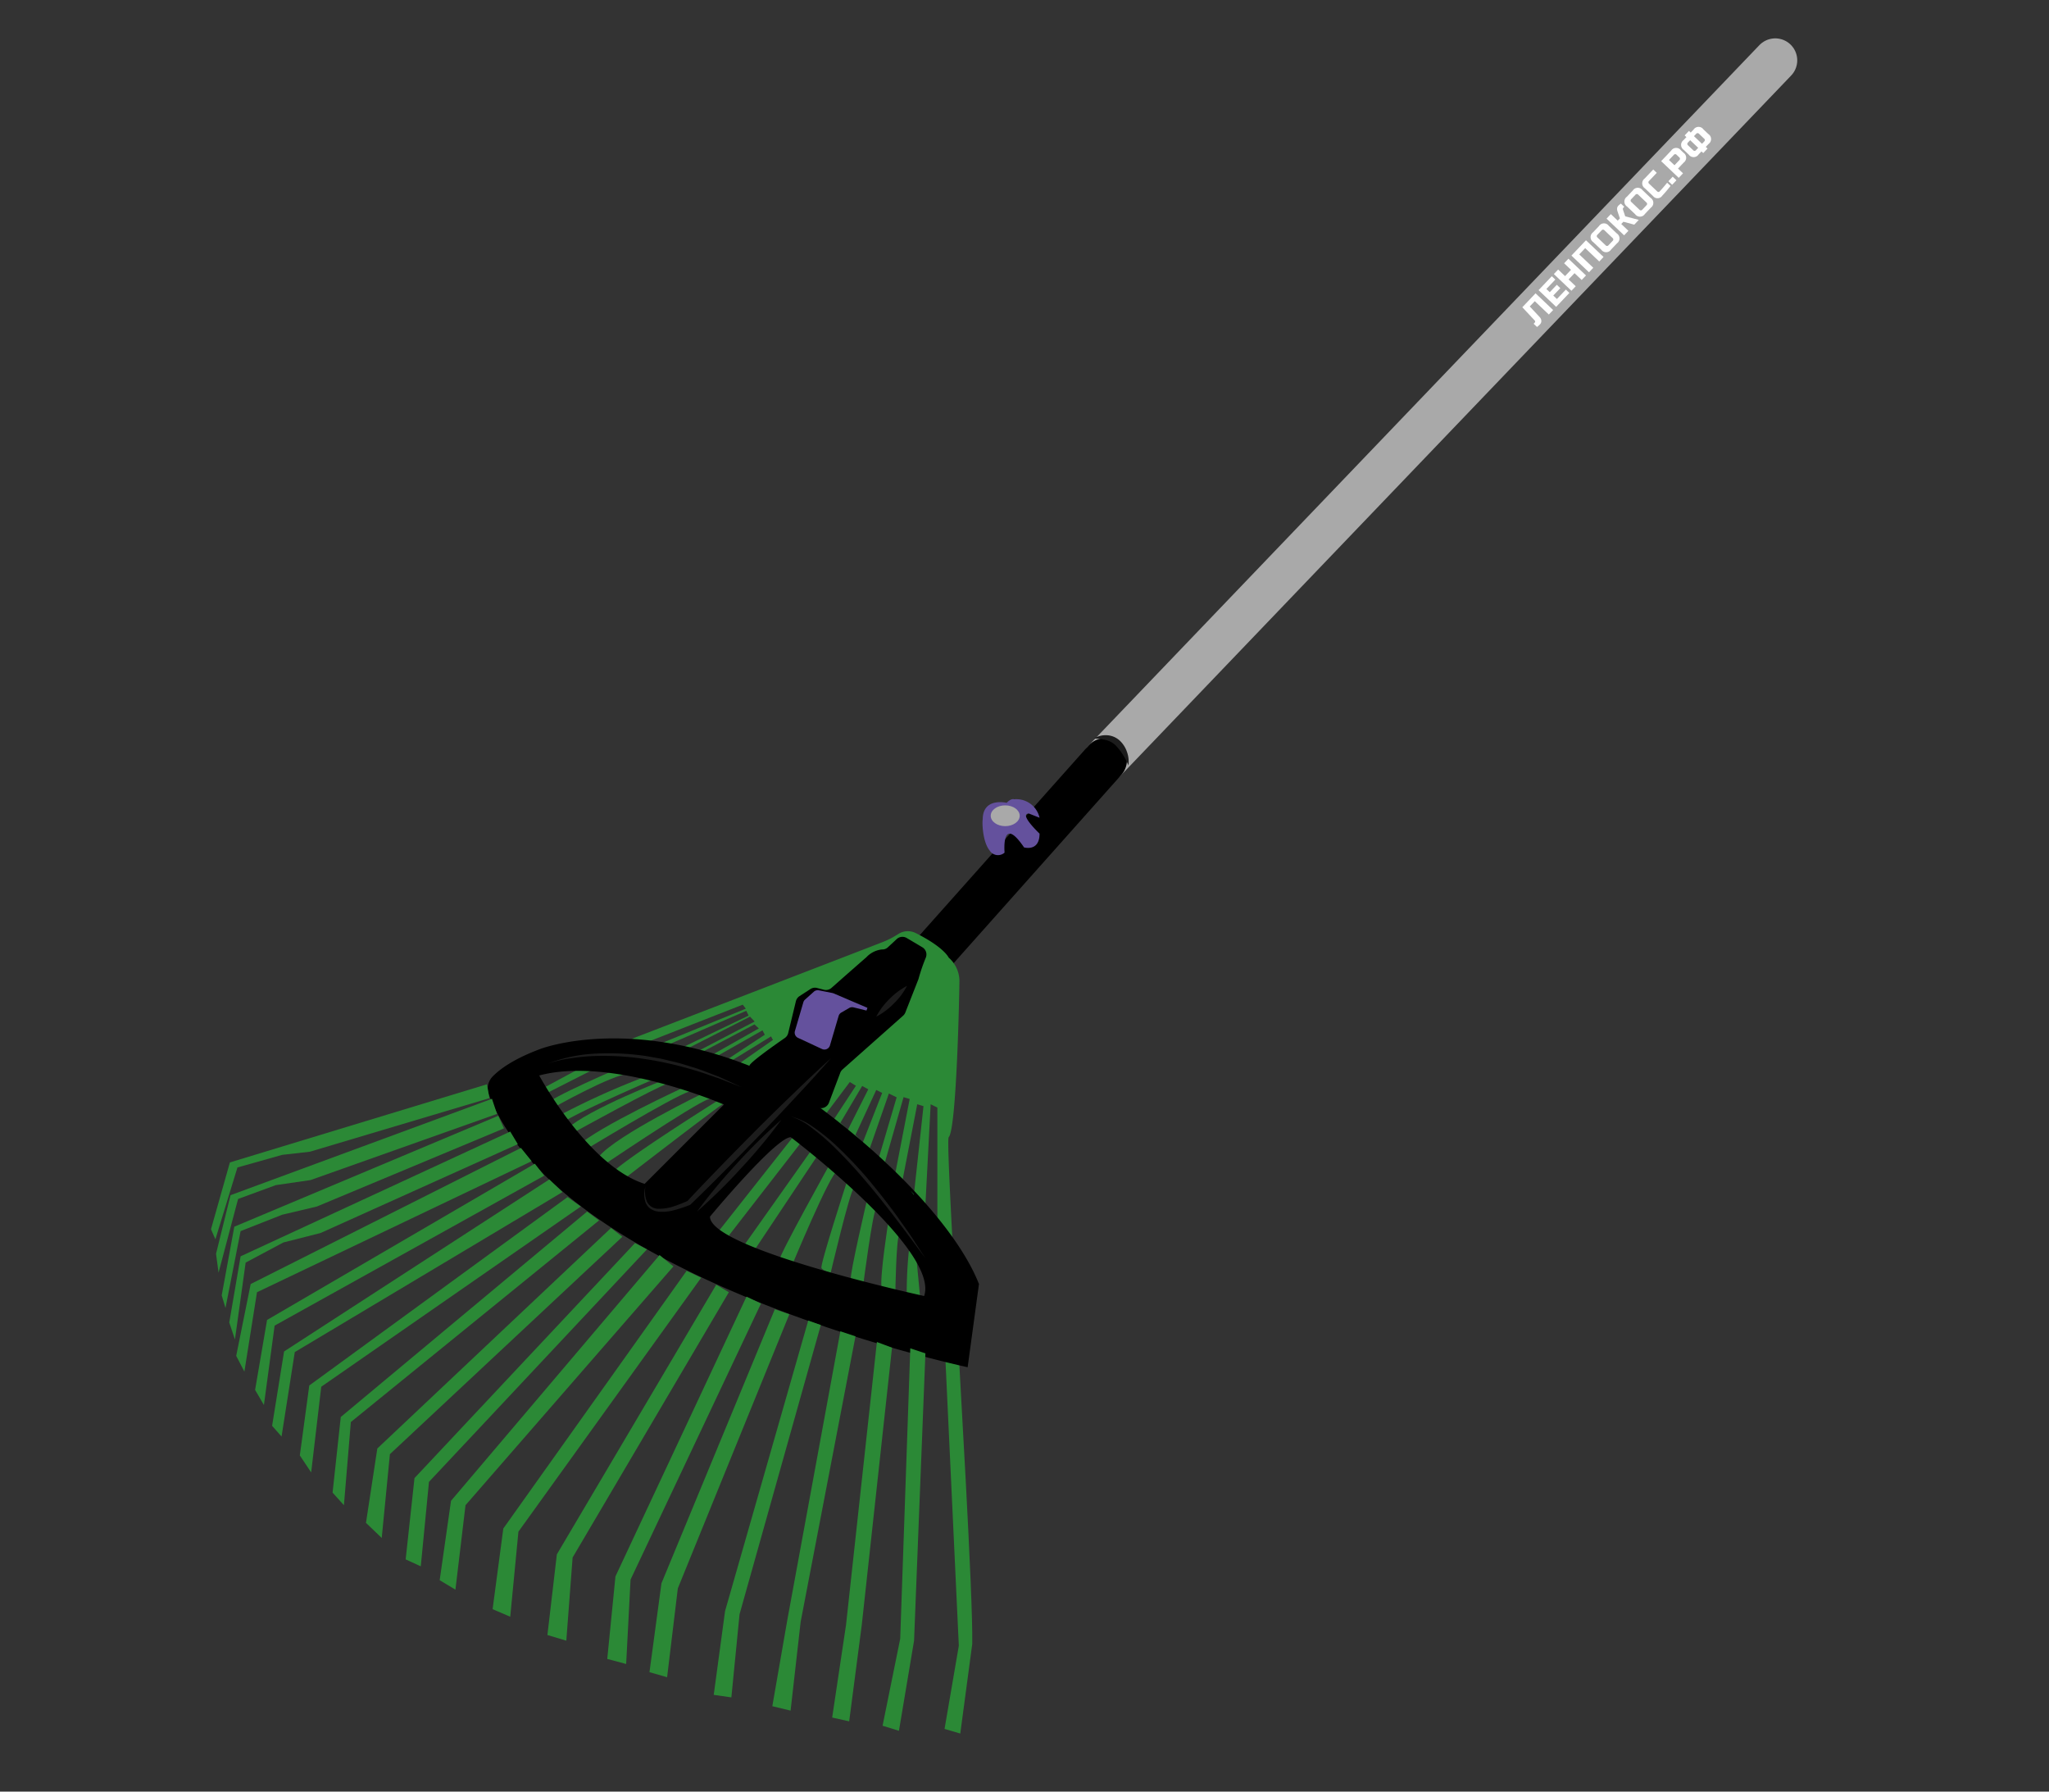 <?xml version="1.0" encoding="UTF-8"?> <svg xmlns="http://www.w3.org/2000/svg" id="Грабли_ленпокос.рф" data-name="Грабли ленпокос.рф" viewBox="0 0 326.252 285.211"><rect x="0" y="0" width="326.252" height="285.211" fill="#333333" stroke="none"/> <defs> <style>.cls-1{fill:#2b8936;}.cls-2,.cls-3{fill:#eee;stroke-linecap:round;stroke-miterlimit:10;stroke-width:7px;}.cls-2{stroke:#a9a9a9;}.cls-3{stroke:#000;}.cls-4{fill:#64519d;}.cls-5{fill:#185628;}.cls-6{fill:#1c1c1c;}.cls-7{fill:#a9a9a9;}.cls-8{fill:#fff;}</style> </defs> <title>grabli lenpokos.rf</title> <polyline class="cls-1" points="87.262 173.916 96.44 169.251 95.337 168.449 85.857 173.564 87.128 174.116"></polyline> <path class="cls-1" d="M87.997,176.39s9.463-5.35,12.204-5.484-1.037-1.137-1.037-1.137-12.288,5.283-11.954,5.952S87.997,176.39,87.997,176.39Z"></path> <path class="cls-1" d="M88.399,177.928a119.524,119.524,0,0,1,14.461-6.57c5.768-1.956,1.321.418,1.321.418s-15.381,6.62-15.113,7.423S88.399,177.928,88.399,177.928Z"></path> <path class="cls-1" d="M106.02,171.809s-12.271,4.715-15.882,7.991,1.588.284,1.588.284,12.823-7.089,14.695-7.624S106.02,171.809,106.02,171.809Z"></path> <path class="cls-1" d="M108.996,173.046s-13.709,6.303-17.12,9.446.602.986.602.986,14.445-8.827,17.387-9.764S108.996,173.046,108.996,173.046Z"></path> <path class="cls-1" d="M112.072,173.982S98.196,180.686,95.387,184.097s-.451,2.157-.451,2.157,15.531-10.533,17.872-11.268S112.072,173.982,112.072,173.982Z"></path> <path class="cls-1" d="M114.212,175.253S97.343,185.819,97.142,187.156a1.302,1.302,0,0,0,.819,1.605s16.518-12.773,17.12-12.973S114.212,175.253,114.212,175.253Z"></path> <polyline class="cls-1" points="115.616 197.254 127.653 181.74 126.316 180.937 114.279 196.184 116.285 196.786"></polyline> <polygon class="cls-1" points="118.425 198.324 119.963 199.261 130.395 183.612 129.593 182.542 118.425 198.324"></polygon> <path class="cls-1" d="M125.926,201.869s6.365-15.376,7.411-15.448-1.003-1.471-1.003-1.471-8.43,15.128-8.221,15.63S125.926,201.869,125.926,201.869Z"></path> <path class="cls-1" d="M134.876,188.026s-4.347,13.375-4.079,13.843,1.471.736,1.471.736,3.076-13.04,3.678-13.442S134.876,188.026,134.876,188.026Z"></path> <path class="cls-1" d="M138.019,191.169s-2.742,11.703-2.541,12.438,2.006.669,2.006.669,1.471-11.302,2.006-11.837l.535-.535Z"></path> <path class="cls-1" d="M141.429,194.579s-1.337,8.493-1.07,10.365,2.207.669,2.207.669.134-8.359.602-9.028S141.429,194.579,141.429,194.579Z"></path> <path class="cls-1" d="M144.706,199.194a66.384,66.384,0,0,0-.334,6.821c.201.669,2.173.903,2.173.903l-.769-8.125Z"></path> <line class="cls-2" x1="282.666" y1="9.608" x2="175.936" y2="121.019"></line> <line class="cls-3" x1="147.047" y1="153.452" x2="175.936" y2="121.019"></line> <path class="cls-1" d="M151.055,181.036c1.257-1.257,1.708-22.965,1.708-25.071a5.013,5.013,0,0,0-1.708-3.52s-.702-1.634-5.27-3.918a2.806,2.806,0,0,0-2.766.168,13.578,13.578,0,0,1-2.326,1.215c-2.001.796-40.126,15.474-40.126,15.474s15.275,3.206,21.027,5.752c3.709,1.634,11.252,6.988,18.659,13.913,1.593,1.488,3.195,2.954,4.725,4.495l-1.278-1.655,2.347-12.101.995.304-1.519,14.018c.629.618,1.226,1.257,1.812,1.917l.849-16.239,1.069.534v17.999a40.44,40.44,0,0,1,2.42,3.468C151.16,188.108,150.846,181.246,151.055,181.036Zm-47.743-15.244,14.95-5.857.492.639-13.641,5.584Zm3.112.503,12.405-5.385.367.765L108.362,166.893Zm3.279.503,9.722-4.956.733.775-9.021,4.715Zm2.305.566,8.12-4.285.702.639-7.386,4.18Zm2.41.629,6.988-3.971.367.702-5.888,3.876Zm3.237,1.341-1.037-.566,6.15-3.782.304.566Zm13.945,7.858,3.709-4.945.974.597-3.552,5.417Zm2.211,1.54,3.468-5.857.974.534-3.279,6.496Zm2.399,1.938,3.311-7.156.943.471-3.112,7.952Zm3.751,3.541-1.509-1.299,3.08-8.832,1.236.608Zm2.609,2.473-1.645-1.729,2.944-10.299.974.293Z"></path> <path class="cls-1" d="M154.806,261.718,152.899,275.967l-2.504-.733,2.273-13.243-2.148-45.878,2.095.189-.838-16.553C152.93,221.016,154.932,253.808,154.806,261.718Z"></path> <path d="M123.815,171.607c-22.619-10.644-37.895-4.578-37.895-4.578-4.316,1.634-6.454,3.269-7.522,4.39a2.73,2.73,0,0,0-.534,2.902c11.399,29.555,76.209,43.332,76.209,43.332l1.802-13.243C152.26,195.18,140.023,182.241,123.815,171.607ZM85.858,171.209c11.608-3.112,29.408,4.631,29.408,4.631L102.642,188.464C93.548,185.552,85.858,171.209,85.858,171.209Zm61.289,35.108s-34.102-7.428-34.102-12.635c0,0,10.498-12.646,12.866-12.646C125.911,181.036,149.651,198.994,147.147,206.317Z"></path> <path d="M131.992,175.541l1.797-4.759a1.342,1.342,0,0,1,.365-.53l9.643-8.561a1.342,1.342,0,0,0,.358-.513l2.064-5.253a1.199,1.199,0,0,0,.041-.122,29.333,29.333,0,0,1,1.141-3.331,1.333,1.333,0,0,0-.55-1.677l-2.476-1.469a1.342,1.342,0,0,0-1.599.171l-1.441,1.34a1.268,1.268,0,0,1-.898.309,3.96,3.96,0,0,0-2.484,1.237c-1.564,1.356-4.388,3.849-5.557,4.883a1.331,1.331,0,0,1-1.218.29l-1.079-.278a1.342,1.342,0,0,0-1.066.175l-1.733,1.126a1.342,1.342,0,0,0-.573.81l-1.225,5.067a1.335,1.335,0,0,1-.54.788c-1.371.947-5.639,3.934-5.639,4.426,0,.464,7.597,4.789,10.761,6.57A1.338,1.338,0,0,0,131.992,175.541Z"></path> <path class="cls-4" d="M132.151,166.422l1.381-4.693a.919.919,0,0,1,.422-.536l1.267-.732a.919.919,0,0,1,.679-.096l2.068.51.15-.435-5.395-2.303a.919.919,0,0,0-.183-.056l-2.164-.427a.919.919,0,0,0-.791.217l-1.403,1.258a.919.919,0,0,0-.268.425l-1.342,4.575a.919.919,0,0,0,.494,1.092l3.816,1.775A.919.919,0,0,0,132.151,166.422Z"></path> <path class="cls-5" d="M145.523,190.109l-.01.126-.513-.671C145.178,189.742,145.366,189.921,145.523,190.109Z"></path> <polygon class="cls-1" points="144.94 214.641 147.348 215.444 145.542 261.185 143.135 275.53 140.527 274.727 143.335 260.884 144.94 214.641"></polygon> <polygon class="cls-1" points="139.624 213.638 142.031 214.541 137.216 258.678 135.21 274.025 132.502 273.423 134.709 258.678 139.624 213.638"></polygon> <polygon class="cls-1" points="133.806 211.933 136.213 212.736 127.486 258.176 125.881 272.32 122.972 271.618 125.38 257.775 133.806 211.933"></polygon> <polygon class="cls-1" points="128.69 210.228 130.696 210.93 117.756 256.972 116.452 270.213 113.643 269.812 115.449 256.471 128.69 210.228"></polygon> <polygon class="cls-1" points="123.373 208.422 125.681 209.225 107.926 252.86 106.22 267.003 103.412 266.201 105.318 252.057 123.373 208.422"></polygon> <polygon class="cls-1" points="118.86 206.416 121.167 207.519 100.402 251.455 99.7 264.897 96.691 264.094 97.995 250.954 118.86 206.416"></polygon> <polygon class="cls-1" points="114.045 204.51 116.051 205.714 91.174 247.944 90.171 261.185 87.162 260.283 88.666 247.443 114.045 204.51"></polygon> <polygon class="cls-1" points="109.33 202.303 111.637 203.407 82.547 243.832 81.243 257.374 78.435 256.17 80.14 243.33 109.33 202.303"></polygon> <polygon class="cls-1" points="105.017 199.796 107.224 201.601 74.121 239.619 72.516 253.06 70.008 251.556 71.814 238.917 105.017 199.796"></polygon> <polygon class="cls-1" points="101.105 197.89 103.011 198.893 68.303 235.907 66.999 249.349 64.592 248.245 65.996 235.305 101.105 197.89"></polygon> <polygon class="cls-1" points="97.293 195.482 99.098 196.887 62.084 231.494 60.78 244.835 58.272 242.427 60.078 230.591 97.293 195.482"></polygon> <polygon class="cls-1" points="93.481 192.874 95.387 194.279 55.865 226.378 54.761 239.619 52.956 237.612 54.26 225.575 93.481 192.874"></polygon> <polygon class="cls-1" points="90.371 190.567 92.478 192.072 51.15 220.76 49.545 234.403 47.74 231.694 49.244 220.56 90.371 190.567"></polygon> <polygon class="cls-1" points="87.462 187.758 89.569 189.765 46.937 215.243 44.831 228.685 43.326 226.98 45.232 215.143 87.462 187.758"></polygon> <polygon class="cls-1" points="85.155 185.251 86.66 187.156 43.727 211.03 42.022 223.669 40.618 221.262 42.523 210.128 85.155 185.251"></polygon> <polygon class="cls-1" points="82.948 182.743 84.654 184.849 40.919 205.714 38.912 218.353 37.608 215.845 39.915 204.41 82.948 182.743"></polygon> <polygon class="cls-1" points="81.243 180.135 82.447 182.141 51.05 196.285 45.132 197.789 39.113 200.999 37.408 213.237 36.505 210.529 38.31 199.996 81.243 180.135"></polygon> <polygon class="cls-1" points="79.337 177.627 80.24 179.633 50.448 192.072 44.931 193.376 38.31 195.984 35.903 208.222 35.301 206.215 37.307 195.282 79.337 177.627"></polygon> <polygon class="cls-1" points="78.334 174.919 79.137 177.326 49.445 187.859 43.928 188.661 37.909 190.868 34.8 202.604 34.398 199.595 36.706 190.266 78.334 174.919"></polygon> <polygon class="cls-1" points="77.532 172.612 77.933 174.818 49.345 183.345 44.931 183.846 37.809 185.852 34.298 197.288 33.596 195.683 36.605 185.05 77.532 172.612"></polygon> <path class="cls-6" d="M102.776,188.895a4.165,4.165,0,0,0,.241,2.41,2.017,2.017,0,0,0,1.887,1.123,7.232,7.232,0,0,0,2.365-.386,20.358,20.358,0,0,0,2.285-.9l-.114.079c1.829-1.975,3.698-3.91,5.572-5.84,1.87-1.934,3.767-3.842,5.662-5.752q2.855-2.852,5.768-5.647,2.891-2.817,5.884-5.534-2.668,3.036-5.428,5.982-2.741,2.965-5.543,5.868c-1.875,1.929-3.749,3.86-5.649,5.764-1.896,1.908-3.798,3.812-5.74,5.675l-.023.022a.267.267,0,0,1-.091.057,20.976,20.976,0,0,1-2.421.811,7.189,7.189,0,0,1-2.572.262c-.219-.046-.439-.082-.653-.14a5.816,5.816,0,0,1-.607-.299,2.218,2.218,0,0,1-.813-1.044A3.997,3.997,0,0,1,102.776,188.895Z"></path> <path class="cls-6" d="M110.98,192.874a87.468,87.468,0,0,1,6.347-7.645,86.444,86.444,0,0,1,7.083-6.969,86.447,86.447,0,0,1-6.347,7.645A87.466,87.466,0,0,1,110.98,192.874Z"></path> <path class="cls-6" d="M139.523,161.843a10.99,10.99,0,0,1,2.095-2.802,10.866,10.866,0,0,1,2.802-2.095,10.866,10.866,0,0,1-2.095,2.802A10.99,10.99,0,0,1,139.523,161.843Z"></path> <path class="cls-6" d="M179.669,121.843a10.166,10.166,0,0,0-2.039-3.194,3.473,3.473,0,0,0-1.514-.834,8.865,8.865,0,0,0-1.931-.252,3.556,3.556,0,0,1,2.054-.519,3.248,3.248,0,0,1,2.062.865,4.388,4.388,0,0,1,1.161,1.849A4.49,4.49,0,0,1,179.669,121.843Z"></path> <path class="cls-6" d="M87.205,169.334a24.291,24.291,0,0,1,7.79-1.615,40.359,40.359,0,0,1,7.979.413l1.97.349c.654.126,1.298.302,1.948.45,1.304.28,2.571.698,3.842,1.094,1.267.409,2.495.927,3.742,1.387l3.62,1.668-3.709-1.44c-1.26-.411-2.496-.887-3.769-1.248a55.184,55.184,0,0,0-7.719-1.767,43.257,43.257,0,0,0-7.887-.524,31.337,31.337,0,0,0-3.943.344A19.722,19.722,0,0,0,87.205,169.334Z"></path> <path class="cls-6" d="M125.915,177.726a10.535,10.535,0,0,1,3.554,1.68,33.03,33.03,0,0,1,3.114,2.44,65.753,65.753,0,0,1,5.489,5.681c1.683,2.025,3.323,4.084,4.855,6.221.751,1.079,1.536,2.134,2.259,3.232l2.146,3.307c-3.128-4.222-6.227-8.458-9.64-12.435a74.975,74.975,0,0,0-5.368-5.723,33.733,33.733,0,0,0-2.996-2.524A10.429,10.429,0,0,0,125.915,177.726Z"></path> <path class="cls-4" d="M159.953,135.731s-.555-6.209,3.1-.831c0,0,2.471.736,2.471-2.192,0,0-3.385-3.196-1.692-3.196l1.692.669a3.788,3.788,0,0,0-4.033-2.942c-.568-.167-1.204.568-1.204.568s-3.812-.936-3.812,2.642c-.1.334-.067,3.511,1.103,4.949A1.567,1.567,0,0,0,159.953,135.731Z"></path> <ellipse class="cls-7" cx="160.054" cy="129.863" rx="2.307" ry="1.655"></ellipse> <path class="cls-8" d="M245.42,51.076a.751.751,0,0,1-.219.562,3.328,3.328,0,0,1-.468.414l-.54-.512.171-.18a.233.233,0,0,0,.067-.176.265.265,0,0,0-.076-.175l-1.964-2.096,2.108-2.218,2.798,2.659-.684.719-2.238-2.127-.798.839,1.562,1.676A.944.944,0,0,1,245.42,51.076Z"></path> <path class="cls-8" d="M249.885,46.631l-2.108,2.218-2.798-2.659,2.108-2.218.56.532-1.425,1.499.539.512,1.121-1.179.561.532-1.121,1.179.578.551,1.425-1.499Z"></path> <path class="cls-8" d="M252.53,43.85l-.685.719-1.139-1.083-.949.999,1.139,1.083-.684.72-2.798-2.659.684-.72,1.099,1.044.949-.999-1.099-1.044.685-.719Z"></path> <path class="cls-8" d="M255.325,40.908l-.684.72-2.238-2.127-.95.999,2.238,2.127-.684.72L250.21,40.687l2.317-2.438Z"></path> <path class="cls-8" d="M257.438,37.164a.947.947,0,0,1,.039,1.559l-.95 1a.947.947,0,0,1-1.559.04l-1.279-1.216a.947.947,0,0,1-.039-1.559l.95-1a.947.947,0,0,1,1.559-.04Zm-1.963-.496a.292.292,0,0,0-.468.012l-.646.679a.293.293,0,0,0,.011.468l1.279,1.216a.293.293,0,0,0,.469-.012l.646-.679a.292.292,0,0,0-.012-.468Z"></path> <path class="cls-8" d="M257.699,32.727a4.079,4.079,0,0,1,.382-.321l.54.513-.151.16a.24.24,0,0,0-.065.144.368.368,0,0,0,.014.15l.358,1.063,2.16.569-.722.759-1.728-.463-.343.359,1.139,1.083-.684.72L255.802,34.804l.684-.72,1.099,1.044.343-.359-.379-1.122a1.149,1.149,0,0,1-.066-.478A.72.72,0,0,1,257.699,32.727Z"></path> <path class="cls-8" d="M262.821,31.501a.946.946,0,0,1,.039,1.559l-.949.999a.947.947,0,0,1-1.559.04l-1.279-1.216a.946.946,0,0,1-.039-1.559l.949-.999a.947.947,0,0,1,1.559-.04Zm-1.963-.497a.292.292,0,0,0-.467.012l-.646.68a.293.293,0,0,0,.012.468l1.279,1.216a.293.293,0,0,0,.468-.012l.646-.68a.293.293,0,0,0-.013-.468Z"></path> <path class="cls-8" d="M265.994,29.603q-.766.968-1.326,1.555a.908.908,0,0,1-1.48.038l-1.278-1.216a.949.949,0,0,1-.04-1.56l1.367-1.439.56.532-1.215,1.279a.292.292,0,0,0,.012.468l1.278,1.216a.275.275,0,0,0,.198.084.255.255,0,0,0,.185-.086c.053-.056.11-.118.173-.186.062-.068.125-.139.191-.213.065-.075.132-.15.198-.226.067-.075.152-.175.254-.299s.23-.277.384-.46Z"></path> <path class="cls-8" d="M265.648,28.848l.685-.719.6.57-.685.719Z"></path> <path class="cls-8" d="M264.498,25.655l1.596-1.679a.948.948,0,0,1,1.56-.039l.398.379a.949.949,0,0,1,.04,1.56l-.912.959.8.759-.684.719Zm2.472-.999a.293.293,0,0,0-.469.012l-.76.8.879.835.76-.799a.293.293,0,0,0-.012-.468Z"></path> <path class="cls-8" d="M272.018,21.346a.949.949,0,0,1,.04,1.56l-.456.479.28.266-.684.72-.28-.266-.456.479a.949.949,0,0,1-1.56.039l-.799-.76a.946.946,0,0,1-.039-1.559l.456-.479-.28-.267.684-.72.28.267.456-.479a.947.947,0,0,1,1.559-.04Zm-2.432,2.558a.292.292,0,0,0,.468-.012l.342-.359-1.279-1.216-.342.359a.293.293,0,0,0,.013.468Zm.948-2.599a.293.293,0,0,0-.468.012l-.342.36,1.279,1.216.342-.36a.292.292,0,0,0-.013-.468Z"></path> </svg> 